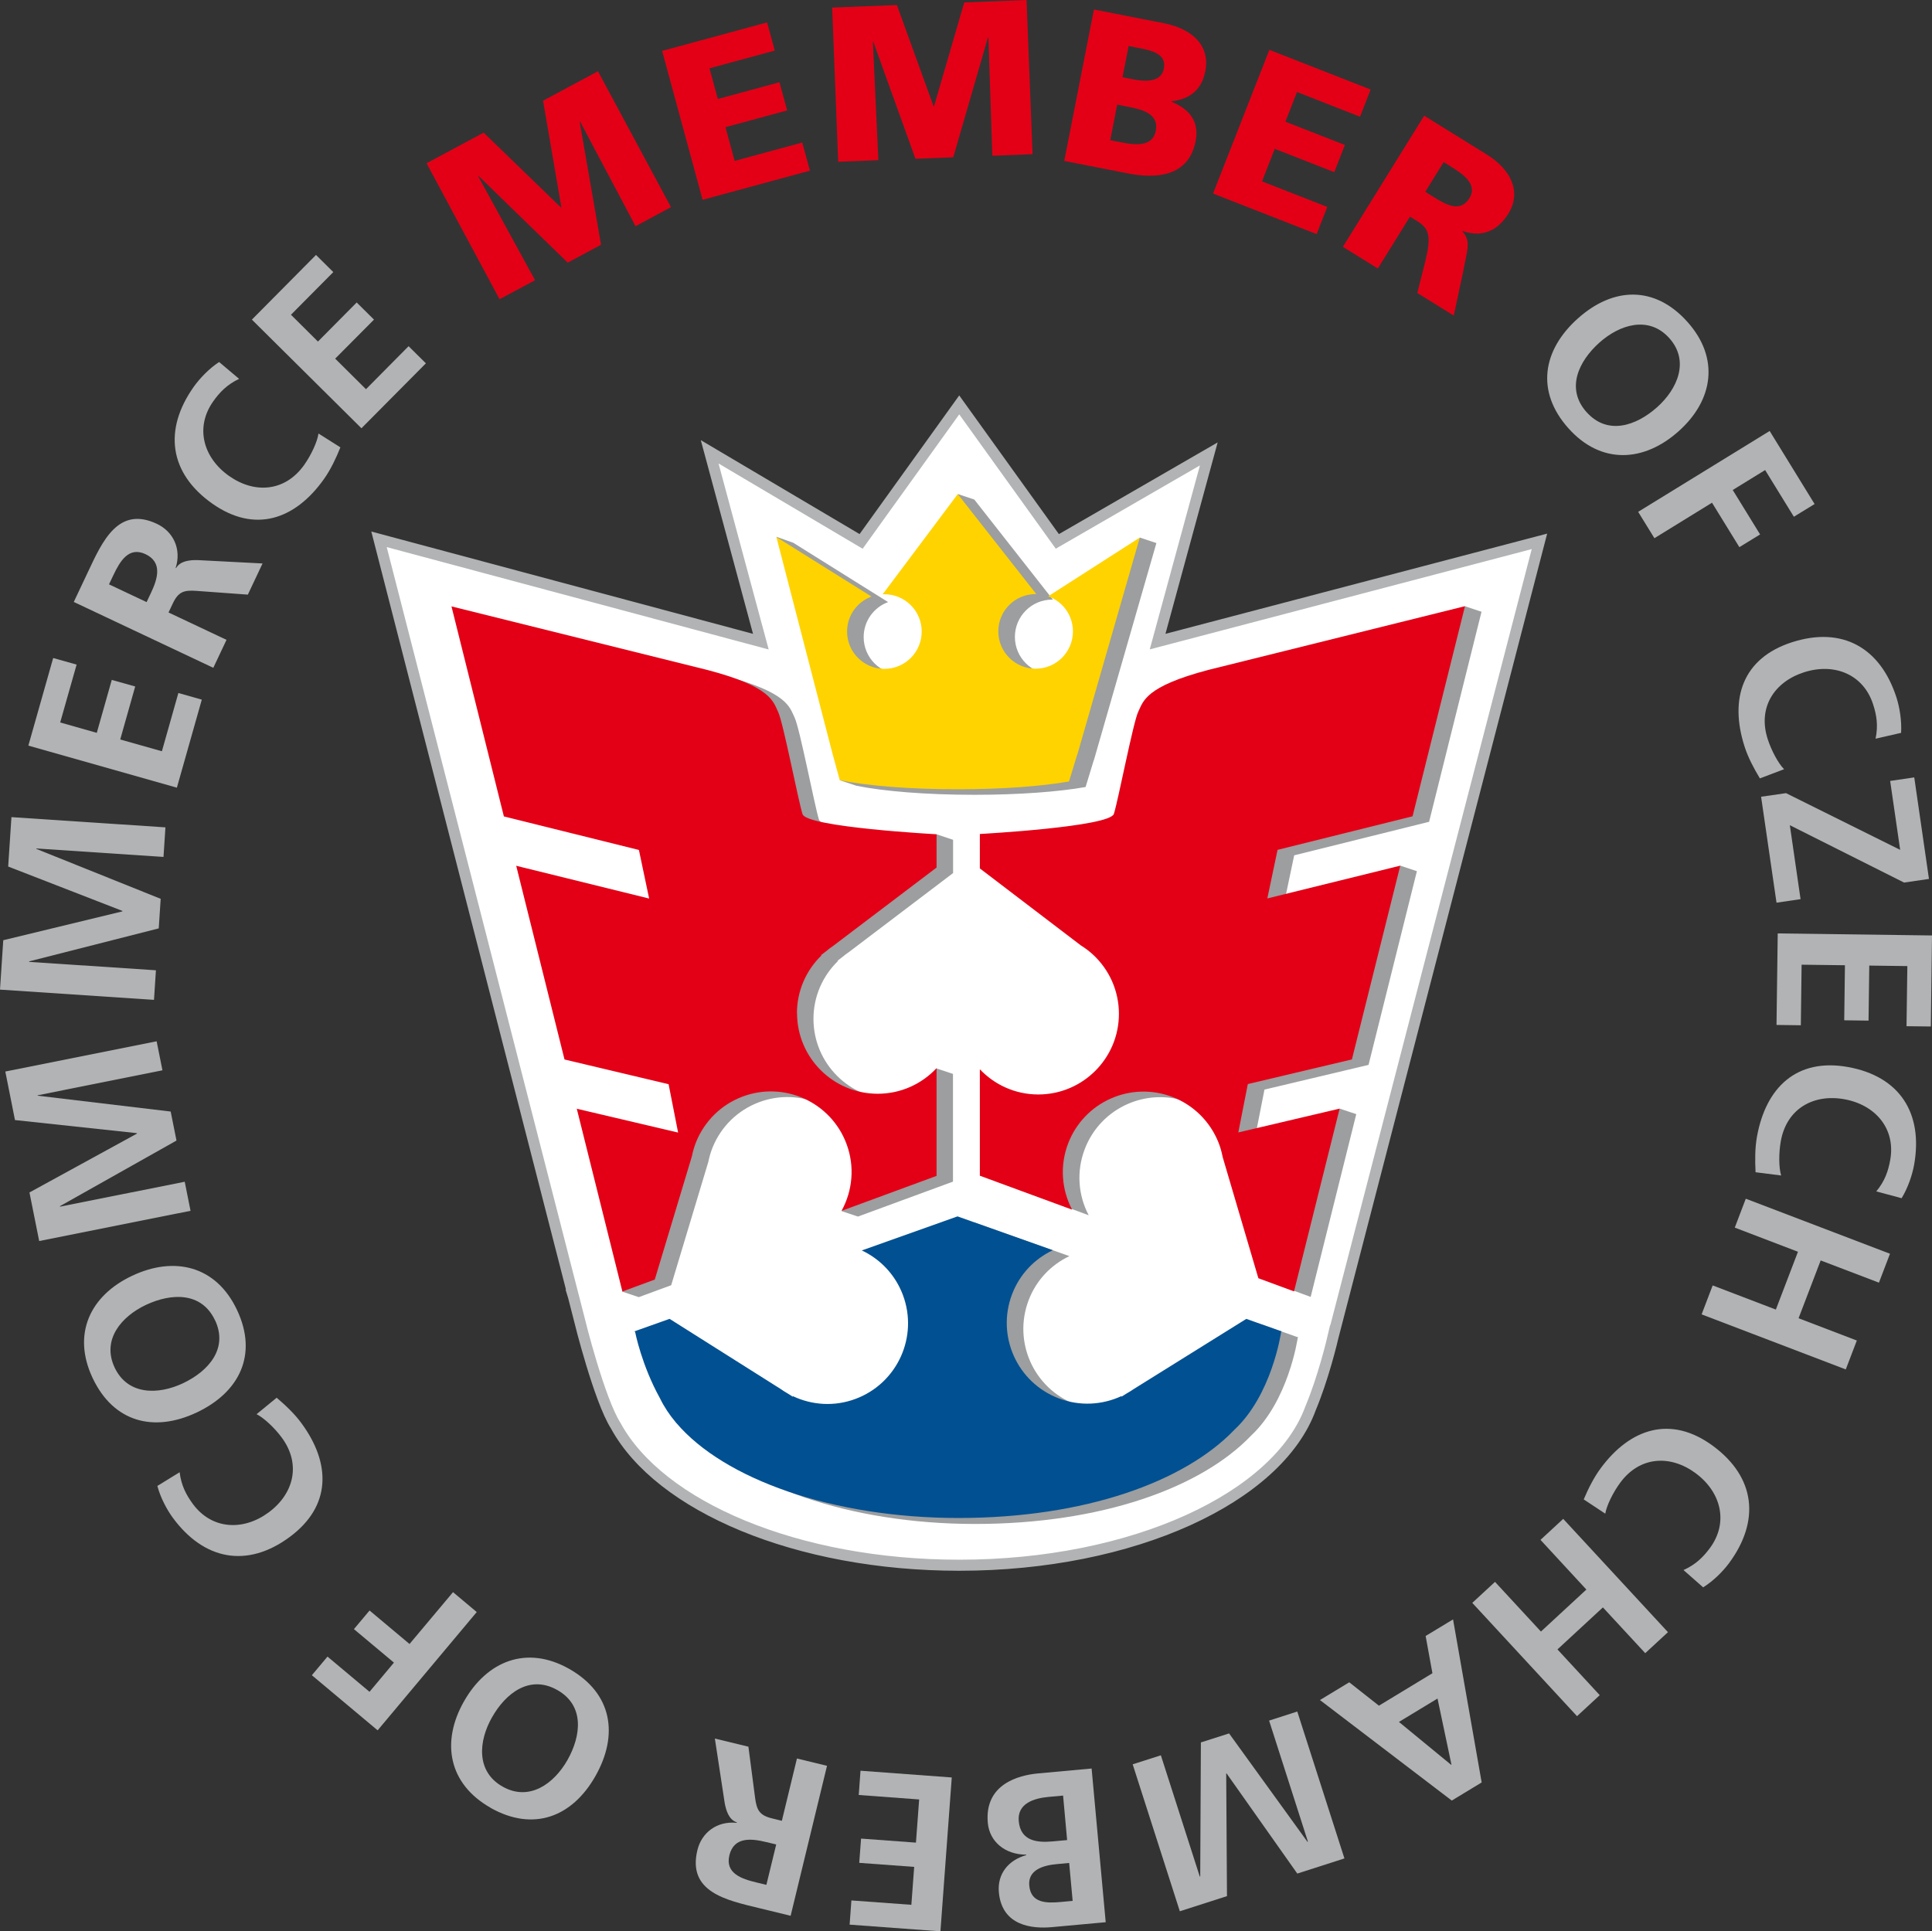 <?xml version="1.0" encoding="UTF-8"?><svg id="Vrstva_1" xmlns="http://www.w3.org/2000/svg" viewBox="0 0 349.53 349.45"><rect x="0" y="0" width="349.53" height="349.45" fill="#333333" stroke="none"/><path d="m241.46,240.75l37.05-142.8-69.08,18.14,9.26-33.96-27.4,15.83-17.75-24.7-17.75,24.7-27.4-16.21,9.26,34.35-69.08-18.52,35.11,136.75h-.01l.08.26,1.11,4.33h-.01s3.55,14.33,6.55,19.05h0c7.95,14.59,32.75,25.24,62.14,25.24,31.48,0,57.7-12.23,63.58-28.44,2.21-5.3,3.77-11.59,4.32-14.02h.02Z" style="fill:#fff; fill-rule:evenodd;"/><path d="m241.46,240.75l37.05-142.8-69.08,18.14,9.26-33.96-27.4,15.83-17.75-24.7-17.75,24.7-27.4-16.21,9.26,34.35-69.08-18.52,35.11,136.75h-.01l.08.26,1.11,4.33h-.01s3.55,14.33,6.55,19.05h0c7.95,14.59,32.75,25.24,62.14,25.24,31.48,0,57.7-12.23,63.58-28.44,2.21-5.3,3.77-11.59,4.32-14.02h.02Z" style="fill:none; stroke:#b1b3b4; stroke-width:2px;"/><path d="m206.19,97.28l-.86,1.24-.9,2.81-11.79,7.56c2.61.94,4.47,3.42,4.47,6.35,0,3.73-3.02,6.75-6.75,6.75s-6.75-3.02-6.75-6.75,3.02-6.75,6.75-6.75c.04,0,.08,0,.12,0l-14.21-18.1-3-1,.38,1.92.84,1.46s-4.74,18.78-4.74,22.5-3.02,6.75-6.75,6.75-6.75-3.02-6.75-6.75c0-2.91,1.84-5.38,4.42-6.33l-17.21-10.77v.02s-3-1.07-3-1.07l1.61,2.73,2,.69,9.57,36.93h0l.9,3.27-2.34-.22-.27.65,3,1c4.88,1,12.63,1.64,21.36,1.64,8.01,0,15.2-.54,20.11-1.41l1.48-4.85h.02l11.31-39.29-3-1Z" style="fill:#9c9e9f; fill-rule:evenodd;"/><path d="m168.73,151.73c-6.64-.47-19.99-1.63-20.56-3.4-.76-2.36-3.49-16.61-4.41-18.49-.91-1.88-1.21-4.55-12.73-7.58l-46.37-11.52,33.9,44.07,1.85,8.79-24.05-5.93,27.57,39.52,1.72,8.75-18.33-4.31,7.52,30.16-1.55.15-.72,1.76,3,1,5.86-2.16,6.71-22.29c.19-.94.46-1.86.82-2.73,1.49-3.61,4.42-6.61,8.36-8.09,7.55-2.83,15.96,1,18.79,8.54,1.16,3.09,1.19,6.33.31,9.27l-1.22.15-1.53.78-1.45.95,3,1,17.19-6.32v-19.49l-3-1-1.42,2.69.82,1.11c-2.09,1.16-4.49,1.83-7.05,1.83-8.06,0-14.59-6.54-14.59-14.59,0-4.11,1.7-7.81,4.44-10.47l-.09-.05.87-.66c.4-.34.81-.65,1.25-.95l18.79-14.25v-6.02l-3-1-.69.76Zm89.82-3.05l9.48-37.99-3-1-1.9,2.22-41.48,10.3c-11.52,3.03-11.81,5.7-12.73,7.57-.92,1.88-3.65,16.13-4.41,18.49-.76,2.36-24.25,3.64-24.25,3.64v6.23l18.27,13.92c.81.5,1.58,1.08,2.27,1.73,2.85,2.66,4.63,6.46,4.63,10.67,0,8.06-6.54,14.59-14.59,14.59-4.17,0-12.6-2.57-12.6-2.57l2.02.88v16.38l16.7,6.14c-1.88-3.57-2.27-7.9-.71-11.97,2.87-7.53,11.31-11.3,18.84-8.43,3.93,1.5,6.84,4.52,8.31,8.13.36.88.63,1.8.81,2.74l6.46,21.93,6.45,2.38,8.25-33.07-3-1-2.13,2.21-13.2,3.1,1.72-8.75,18.83-4.47,8.75-35.05-3-1-1.92,2.21-19.13,4.71,1.85-8.79,24.43-6.07Z" style="fill:#9c9e9f; fill-rule:evenodd;"/><path d="m228.47,239.71l-20.31,12.66c-.43.3-.88.57-1.33.83l-.93.58v-.11c-3.46,1.61-7.53,1.88-11.37.41-7.53-2.87-11.3-11.31-8.43-18.84,1.39-3.65,4.1-6.41,7.37-7.96l-17.24-6.12-17.31,6.16c3.31,1.56,6.04,4.35,7.43,8.06,2.83,7.55-1,15.96-8.54,18.79-3.85,1.45-6.46.22-11.37-.38-4.91-.59-24.85-13.71-24.85-13.71l.5.36-4.42,1.57h.22c.04.2,1.2,6.1,4.51,12.07.73,1.51,1.69,2.97,2.88,4.38.03.05.06.09.1.13v-.02c8.59,10.1,28.2,17.17,51.02,17.17s40.9-6.52,49.96-16h0c6.7-6.28,8.36-17.25,8.43-17.73h.16l-6.48-2.3Z" style="fill:#9c9e9f; fill-rule:evenodd;"/><path d="m189.64,107.89c2.61.94,4.47,3.42,4.47,6.35,0,3.73-3.02,6.75-6.75,6.75s-6.75-3.02-6.75-6.75,3.02-6.75,6.75-6.75c.04,0,.08,0,.12,0l-14.21-18.09-13.59,18.14c.11,0,.21-.02.32-.02,3.73,0,6.75,3.02,6.75,6.75s-3.02,6.75-6.75,6.75-6.75-3.02-6.75-6.75c0-2.91,1.84-5.38,4.42-6.33l-17.21-10.77,10.18,39.3h0l1.29,4.7c4.89,1,12.63,1.64,21.36,1.64,8.01,0,15.2-.55,20.11-1.41l1.48-4.85h.02l11.31-39.29-16.55,10.61Z" style="fill:#ffd300; fill-rule:evenodd;"/><path d="m144.18,183.34c0-4.11,1.7-7.81,4.44-10.47l-.09-.05.87-.66c.4-.34.81-.66,1.25-.95l18.79-14.24v-6.02s-23.49-1.27-24.25-3.64c-.76-2.36-3.5-16.61-4.41-18.49-.91-1.88-1.21-4.55-12.73-7.58l-46.37-11.52,9.48,38,24.43,6.07,1.85,8.79-24.05-5.93,8.74,35.05,18.83,4.47,1.72,8.75-18.33-4.31,8.25,33.07,5.86-2.16,6.71-22.29c.19-.94.46-1.86.82-2.73,1.5-3.61,4.42-6.61,8.36-8.09,7.55-2.83,15.96,1,18.79,8.54,1.55,4.14,1.09,8.54-.89,12.14l17.19-6.33v-19.49c-2.66,2.85-6.44,4.63-10.65,4.63-8.06,0-14.59-6.54-14.59-14.59Zm111.38-35.66l9.48-38-46.38,11.52c-11.52,3.03-11.81,5.7-12.73,7.57-.91,1.88-3.65,16.13-4.41,18.49-.76,2.36-24.25,3.64-24.25,3.64v6.23l18.26,13.92c.81.5,1.57,1.08,2.27,1.73,2.85,2.66,4.63,6.46,4.63,10.66,0,8.06-6.54,14.59-14.59,14.59-4.17,0-7.92-1.76-10.57-4.56v19.26l16.69,6.14c-1.88-3.57-2.27-7.9-.72-11.97,2.88-7.53,11.31-11.3,18.84-8.43,3.93,1.5,6.84,4.52,8.32,8.14.36.88.62,1.8.8,2.74l6.46,21.93,6.45,2.38,8.25-33.07-18.33,4.31,1.72-8.75,18.83-4.46,8.75-35.06-24.05,5.93,1.85-8.79,24.43-6.07Z" style="fill:#e30016; fill-rule:evenodd;"/><path d="m225.47,238.64l-20.31,12.66c-.43.3-.88.57-1.33.83l-.93.58v-.11c-3.46,1.61-7.53,1.88-11.37.41-7.53-2.87-11.3-11.31-8.43-18.84,1.39-3.65,4.09-6.41,7.37-7.96l-17.24-6.12-17.31,6.16c3.31,1.56,6.04,4.36,7.43,8.06,2.83,7.55-1,15.96-8.54,18.79-3.85,1.45-7.91,1.15-11.36-.48v.1s-.93-.58-.93-.58c-.45-.26-.9-.54-1.32-.84l-20.06-12.67-6.47,2.3h.22c.04.2,1.2,6.1,4.51,12.07.73,1.51,1.69,2.97,2.88,4.38.03.05.06.09.1.13v-.02c8.59,10.11,28.2,17.17,51.02,17.17s40.9-6.52,49.96-16h0c6.7-6.28,8.36-17.24,8.43-17.73h.16l-6.48-2.3Z" style="fill:#005092; fill-rule:evenodd;"/><polygon points="77.17 29.54 87.5 24 101.49 37.55 101.56 37.51 98.25 18.22 108.18 12.89 121.39 37.48 114.98 40.93 104.94 21.98 104.87 22.02 108.74 44.28 102.71 47.52 86.58 31.84 86.51 31.88 96.8 50.7 90.38 54.14 77.17 29.54" style="fill:#e30016; fill-rule:evenodd;"/><polygon points="119.79 9.21 138.78 4.05 140.17 9.15 128.36 12.36 129.87 17.91 141.02 14.88 142.41 19.98 131.25 23.01 132.91 29.11 145.14 25.79 146.53 30.88 127.11 36.15 119.79 9.21" style="fill:#e30016; fill-rule:evenodd;"/><polygon points="150.55 1.37 162.26 .91 168.9 19.23 168.98 19.23 174.45 .44 185.72 0 186.81 27.9 179.53 28.18 178.82 6.75 178.74 6.76 172.46 28.46 165.62 28.73 158 7.57 157.92 7.57 158.91 28.98 151.64 29.27 150.55 1.37" style="fill:#e30016; fill-rule:evenodd;"/><path d="m197.91,1.72l12.6,2.47c5.1,1,8.47,3.98,7.55,8.69-.68,3.45-2.82,5.03-6.08,5.45l-.02.08c3.5,1.46,5,3.79,4.35,7.13-1.28,6.55-7.32,6.8-12.23,5.84l-11.54-2.26,5.37-27.4Zm2.95,23.65l2.16.42c2.67.52,5.53.68,6.08-2.11.59-2.98-2.23-3.82-4.74-4.31l-2.24-.44-1.26,6.44Zm2.23-11.39l2.04.4c2.39.47,4.98.37,5.43-1.95.5-2.52-1.81-3.21-4.25-3.69l-2.12-.41-1.11,5.65Z" style="fill:#e30016; fill-rule:evenodd;"/><polygon points="229.65 9.02 247.97 16.2 246.05 21.12 234.65 16.65 232.55 22.02 243.31 26.23 241.39 31.15 230.62 26.93 228.32 32.82 240.13 37.44 238.2 42.36 219.46 35.02 229.65 9.02" style="fill:#e30016; fill-rule:evenodd;"/><path d="m257.65,20.93l11.29,7c4.22,2.61,6.47,6.65,3.95,10.72-1.96,3.16-4.76,4.35-8.26,3.16l-.05.07c1.7,1.81.73,3.7.12,7.33l-1.69,7.89-6.6-4.09,1.3-5.13c1.23-4.88,1.05-6.41-1.3-7.86l-1.32-.82-5.82,9.38-6.32-3.92,14.71-23.73Zm.21,13.78l1.66,1.03c2.04,1.26,4.67,2.8,6.33.11,1.37-2.21-.59-3.99-3-5.48l-1.67-1.04-3.33,5.38Z" style="fill:#e30016; fill-rule:evenodd;"/><path d="m305.29,58.25c5.84,6.53,4.7,14.15-1.59,19.77-6.29,5.63-14.05,6.07-19.94-.52-5.97-6.68-4.68-14.17,1.7-19.88,6.38-5.71,13.9-6,19.82.62Zm-18.25,16.32c3.81,4.27,9.01,2.46,12.77-.9,3.66-3.28,5.9-8.34,2.2-12.48-3.71-4.14-8.98-2.48-12.65.8-3.76,3.36-6.13,8.33-2.32,12.59Z" style="fill:#b1b3b4; fill-rule:evenodd;"/><polygon points="320.16 77.98 328.29 91.2 324.54 93.5 319.34 85.05 313.48 88.66 318.43 96.7 314.68 99 309.73 90.96 299.31 97.38 296.37 92.61 320.16 77.98" style="fill:#b1b3b4; fill-rule:evenodd;"/><path d="m318.39,140.84c-1.08-1.8-2.14-3.77-2.78-5.79-2.76-8.61-.38-15.97,8.61-18.85,9.1-2.92,15.99,1,18.89,10.03.56,1.75.96,4.18.83,6.37l-4.62,1.06c.5-2.39.18-4.3-.44-6.2-1.76-5.48-7.05-7.57-12.5-5.82-5.41,1.74-8.41,6.4-6.58,12.07.67,2.09,1.92,4.42,2.97,5.47l-4.38,1.66Z" style="fill:#b1b3b4; fill-rule:evenodd;"/><polygon points="323.12 143.51 343.77 153.77 341.96 141.3 346.32 140.66 348.98 159.03 344.48 159.69 323.81 149.31 325.75 162.69 321.4 163.33 318.61 144.16 323.12 143.51" style="fill:#b1b3b4; fill-rule:evenodd;"/><polygon points="349.53 169.26 349.32 185.73 344.92 185.68 345.07 174.8 338.18 174.71 338.05 184.67 333.65 184.61 333.78 174.65 325.94 174.55 325.8 185.51 321.4 185.45 321.62 168.89 349.53 169.26" style="fill:#b1b3b4; fill-rule:evenodd;"/><path d="m317.61,212.09c-.11-2.09-.12-4.33.25-6.41,1.6-8.9,7.16-14.28,16.45-12.62,9.41,1.69,13.65,8.38,11.98,17.72-.33,1.81-1.11,4.15-2.26,6.02l-4.58-1.23c1.56-1.88,2.17-3.72,2.52-5.68,1.02-5.67-2.68-9.99-8.31-11-5.59-1-10.42,1.71-11.48,7.57-.39,2.16-.38,4.81.06,6.23l-4.65-.59Z" style="fill:#b1b3b4; fill-rule:evenodd;"/><polygon points="341.93 226.85 339.93 232.08 329.39 228.06 325.39 238.52 335.93 242.55 333.93 247.78 307.85 237.82 309.85 232.58 321.28 236.95 325.28 226.49 313.85 222.12 315.84 216.89 341.93 226.85" style="fill:#b1b3b4; fill-rule:evenodd;"/><path d="m286.52,271.3c.82-1.93,1.81-3.93,3.07-5.64,5.37-7.27,12.74-9.64,20.33-4.03,7.69,5.68,8.53,13.56,2.9,21.19-1.09,1.48-2.83,3.23-4.69,4.39l-3.56-3.13c2.22-.99,3.59-2.37,4.78-3.98,3.42-4.63,2.02-10.14-2.58-13.54-4.57-3.38-10.1-3.09-13.64,1.71-1.31,1.77-2.47,4.15-2.71,5.61l-3.91-2.59Z" style="fill:#b1b3b4; fill-rule:evenodd;"/><polygon points="301.76 295.32 297.65 299.12 289.99 290.84 281.77 298.44 289.42 306.72 285.31 310.52 266.36 290.02 270.47 286.22 278.78 295.21 287 287.61 278.7 278.62 282.81 274.82 301.76 295.32" style="fill:#b1b3b4; fill-rule:evenodd;"/><path d="m268.06,322.51l-5.41,3.28-23.85-18.19,5.3-3.21,5.37,4.23,9.68-5.87-1.23-6.74,4.96-3,5.18,29.51Zm-5.54-3.19l.07-.04-2.52-11.95-6.98,4.23,9.43,7.75Z" style="fill:#b1b3b4; fill-rule:evenodd;"/><polygon points="243.23 336.26 234.7 339 221.91 320.88 221.84 320.9 221.98 343.08 213.45 345.82 204.92 319.23 210.02 317.6 217.06 339.54 217.14 339.51 217.26 315.27 222.36 313.64 236.56 333.28 236.61 333.18 229.6 311.32 234.7 309.68 243.23 336.26" style="fill:#b1b3b4; fill-rule:evenodd;"/><path d="m200.04,347.8l-9.72.89c-3.58.33-9.06-.21-9.61-6.31-.3-3.31,1.71-5.82,4.96-6.72v-.08c-3.82-.01-6.64-2.32-6.96-5.75-.64-7.01,5.56-8.62,9.06-8.95l9.72-.89,2.55,27.8h0Zm-7.72-22.91l-2.63.24c-2.59.24-5.68,1.16-5.38,4.39.33,3.62,3.33,3.91,6.12,3.66l2.63-.24-.73-8.05Zm1.11,12.19l-2.27.21c-2.35.22-5.21,1-4.95,3.87.29,3.23,3.14,3.21,5.7,2.98l2.15-.2-.63-6.85Z" style="fill:#b1b3b4; fill-rule:evenodd;"/><polygon points="170.14 349.45 153.71 348.24 154.03 343.86 164.88 344.65 165.39 337.79 155.45 337.06 155.78 332.67 165.71 333.4 166.29 325.59 155.36 324.78 155.68 320.39 172.19 321.61 170.14 349.45" style="fill:#b1b3b4; fill-rule:evenodd;"/><path d="m143.05,346.64l-5.87-1.43c-5.83-1.41-12.84-2.91-11.01-10.45.77-3.19,3.55-5.31,7.12-4.94l.02-.08c-1.45-.48-1.95-2.16-2.2-3.5l-1.78-11.67,6.07,1.47,1.21,9.27c.29,2.21.8,3.16,3.09,3.71l1.75.43,2.73-11.27,5.44,1.32-6.58,27.13Zm-2.63-12.91l-1.79-.43c-2.68-.65-5.84-1.01-6.67,2.38-.79,3.27,2.17,4.27,4.9,4.93l1.79.43,1.78-7.31Z" style="fill:#b1b3b4; fill-rule:evenodd;"/><path d="m88.75,327.09c-7.62-4.32-8.98-11.89-4.82-19.23,4.16-7.34,11.37-10.25,19.06-5.89,7.79,4.42,8.96,11.93,4.74,19.38-4.22,7.45-11.26,10.12-18.99,5.75Zm12.07-21.3c-4.98-2.82-9.32.55-11.81,4.94-2.43,4.28-2.93,9.79,1.91,12.53,4.84,2.74,9.31-.52,11.74-4.8,2.48-4.39,3.14-9.85-1.83-12.67Z" style="fill:#b1b3b4; fill-rule:evenodd;"/><polygon points="68.32 313.08 56.42 303.11 59.25 299.74 66.85 306.11 71.27 300.83 64.03 294.77 66.86 291.4 74.09 297.46 81.96 288.08 86.25 291.68 68.32 313.08" style="fill:#b1b3b4; fill-rule:evenodd;"/><path d="m50.05,252.9c1.6,1.36,3.23,2.89,4.48,4.6,5.36,7.28,5.45,15.02-2.15,20.62-7.69,5.67-15.48,4.15-21.1-3.48-1.09-1.48-2.25-3.66-2.81-5.78l4.03-2.48c.29,2.42,1.21,4.13,2.39,5.74,3.42,4.64,9.1,4.93,13.7,1.54,4.57-3.37,5.93-8.74,2.39-13.54-1.3-1.77-3.24-3.58-4.56-4.24l3.62-2.97Z" style="fill:#b1b3b4; fill-rule:evenodd;"/><path d="m16.75,249.32c-3.73-7.93-.47-14.9,7.17-18.49,7.63-3.6,15.19-1.81,18.96,6.19,3.82,8.1.43,14.91-7.31,18.56-7.74,3.64-15.03,1.77-18.82-6.26Zm22.15-10.43c-2.44-5.18-7.93-4.93-12.49-2.79-4.45,2.1-8.04,6.3-5.67,11.34,2.37,5.03,7.9,4.95,12.35,2.85,4.56-2.15,8.25-6.23,5.82-11.4Z" style="fill:#b1b3b4; fill-rule:evenodd;"/><polygon points="7.09 224.55 5.33 215.76 24.78 205.11 24.77 205.03 2.71 202.66 .96 193.88 28.34 188.41 29.39 193.66 6.8 198.18 6.81 198.25 30.88 201.12 31.93 206.37 10.81 218.26 10.9 218.32 33.42 213.82 34.47 219.08 7.09 224.55" style="fill:#b1b3b4; fill-rule:evenodd;"/><polygon points="0 179.06 .59 170.12 22.15 164.9 22.15 164.82 1.48 156.79 2.07 147.85 29.93 149.7 29.58 155.05 6.59 153.52 6.58 153.6 29.07 162.63 28.72 167.98 5.23 173.96 5.3 174.04 28.21 175.56 27.86 180.91 0 179.06" style="fill:#b1b3b4; fill-rule:evenodd;"/><polygon points="5.13 134.91 9.62 119.06 13.86 120.25 10.89 130.72 17.51 132.6 20.22 123.02 24.46 124.21 21.75 133.8 29.29 135.93 32.27 125.39 36.51 126.59 32 142.52 5.13 134.91" style="fill:#b1b3b4; fill-rule:evenodd;"/><path d="m13.35,108.91l2.58-5.46c2.56-5.43,5.44-11.98,12.45-8.67,2.97,1.4,4.49,4.55,3.4,7.98l.07.03c.76-1.32,2.51-1.47,3.87-1.45l11.78.61-2.66,5.64-9.32-.68c-2.22-.16-3.25.14-4.26,2.28l-.77,1.63,10.49,4.95-2.39,5.06-25.25-11.92Zm13.17.03l.79-1.66c1.18-2.5,2.16-5.52-.98-7.01-3.04-1.43-4.62,1.27-5.82,3.8l-.79,1.66,6.8,3.21Z" style="fill:#b1b3b4; fill-rule:evenodd;"/><path d="m61.58,80.95c-.78,1.94-1.73,3.97-2.95,5.7-5.22,7.38-12.53,9.9-20.24,4.46-7.81-5.52-8.82-13.38-3.34-21.12,1.06-1.5,2.76-3.29,4.59-4.49l3.62,3.05c-2.2,1.04-3.54,2.45-4.69,4.08-3.32,4.7-1.81,10.18,2.86,13.48,4.64,3.28,10.16,2.87,13.61-2,1.27-1.8,2.38-4.2,2.58-5.67l3.96,2.5Z" style="fill:#b1b3b4; fill-rule:evenodd;"/><polygon points="45.57 57.83 57.17 46.13 60.3 49.23 52.64 56.95 57.52 61.8 64.53 54.73 67.66 57.83 60.64 64.89 66.21 70.42 73.92 62.64 77.05 65.74 65.39 77.49 45.57 57.83" style="fill:#b1b3b4; fill-rule:evenodd;"/></svg>